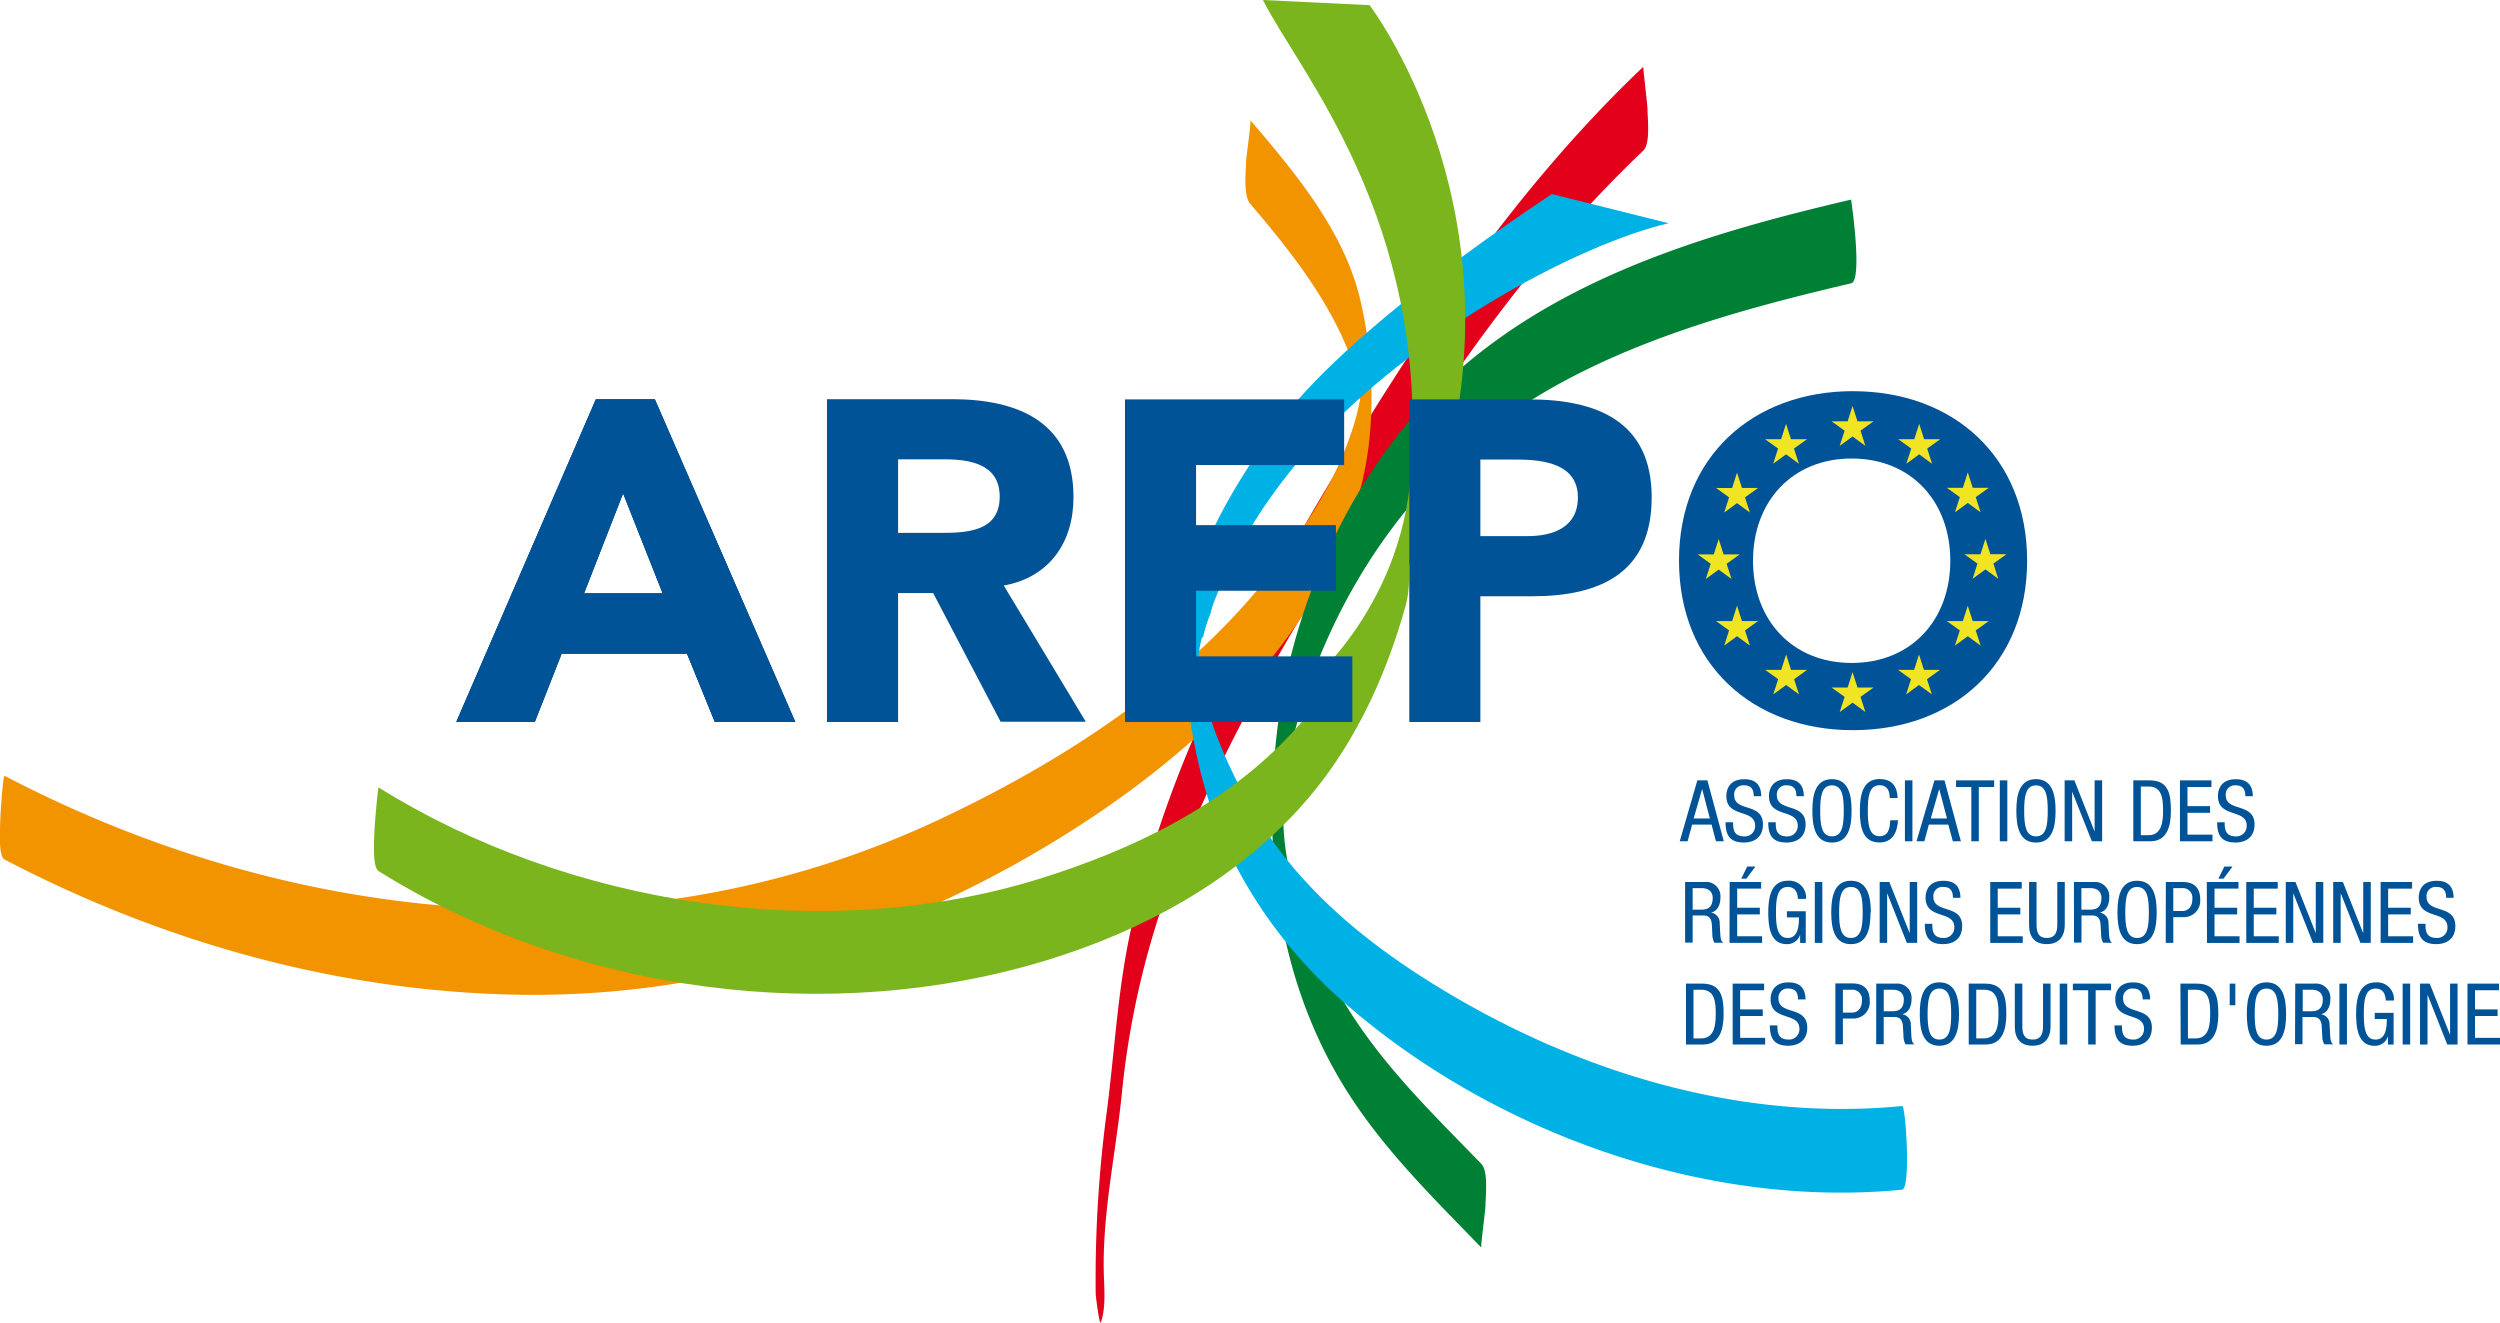<svg id="f2878257-001f-44fa-86ad-d1753e2ebaa7" data-name="Calque 1" xmlns="http://www.w3.org/2000/svg" viewBox="0 0 551.89 291.97"><defs><style>.bafa2766-3e7a-474f-8873-e92ae29b0aa9{fill:#005397;}.f23c28ef-5095-4851-91f0-1c627be3f424{fill:#e2001a;}.ac729c9c-bef3-4b49-bfe2-7721334cc5d2{fill:#f29400;}.a4fad431-4070-407b-b64e-ed235dc64e7b{fill:#008035;}.e75db523-39f6-4fbf-87b2-42a892b2519e{fill:#00b1e6;}.beb2819d-7334-4878-9501-993fec336f9c{fill:#7ab51d;}.eadf61b0-0cd4-4a75-968d-b9f5d42c1abb{fill:#f0e423;}</style></defs><polyline class="bafa2766-3e7a-474f-8873-e92ae29b0aa9" points="544.71 217.14 551.66 217.14 551.66 218.6 546.37 218.6 546.37 222.83 551.36 222.83 551.36 224.29 546.37 224.29 546.37 229.11 551.89 229.11 551.89 230.58 544.71 230.58 544.71 217.14"/><path class="bafa2766-3e7a-474f-8873-e92ae29b0aa9" d="M408.77,146.35c-13.16,0-21.78-9.5-21.78-22.56s8.62-22.57,21.78-22.57,21.77,9.5,21.77,22.57-8.61,22.56-21.77,22.56m.3-60c-22.23,0-38.42,14.59-38.42,37.42s16.19,37.42,38.42,37.42,38.43-14.59,38.43-37.42S431.3,86.36,409.07,86.36Z" transform="translate(0 0)"/><path class="f23c28ef-5095-4851-91f0-1c627be3f424" d="M362.76,14.75C328.35,47.43,303.32,89.06,279.9,130c-13.25,23.15-24,48-30,74.09-3.06,13.31-3.76,27.05-5.47,40.57a278.76,278.76,0,0,0-2.55,40.82c0,.77.86,7.2,1.13,6.45,1.22-3.36.71-7.88.65-11.36-.25-12.89,2.64-26,3.95-38.76a187.45,187.45,0,0,1,7.8-38.3c7.53-23.69,19-45.91,31.72-67.16,22.05-36.75,44.35-73.39,75.64-103.11,1.62-1.53.92-7.3.92-9.23,0-.72-1-9.14-.92-9.24" transform="translate(0 0)"/><path class="ac729c9c-bef3-4b49-bfe2-7721334cc5d2" d="M276,45c9.21,10.8,18.16,22.13,22.84,35.7.36,1.1.69,2.2,1,3.32.4,1.5.11,7,.73,2.3a54.11,54.11,0,0,1-2.74,10.54c-3,8.52-7.82,16.33-12.9,23.72-18.85,27.39-49,47.06-78.68,60.84C140.16,212.05,64.6,204.5,1,171.26c-.35-.18-.92,8.76-.92,9.24,0,1.32-.61,8.43.92,9.24C36.31,208.18,75.13,219,115,219.6c40.37.58,79.44-11.38,114.09-31.67,29.91-17.52,61.45-44.4,71-79.11,3.71-13.42,3.4-29.15.2-42.63C296.72,51,285.9,38.1,276,26.51c.27.32-.93,8.34-.93,9.24,0,2.2-.65,7.38.93,9.24" transform="translate(0 0)"/><path class="a4fad431-4070-407b-b64e-ed235dc64e7b" d="M408.61,44.07c-29.95,7-61.06,16.13-85,36.3-22.84,19.2-37.75,50.15-41.49,79.42-3.39,26.63-.45,53.86,13,77.39,8.4,14.71,20.24,26.19,31.89,38.23-.18-.18.92-8.45.92-9.23,0-2.05.69-7.58-.92-9.25-9.87-10.19-19.86-19.85-27.79-31.74a107,107,0,0,1-13.06-27.33c-3.94-12.56-3.65-23.57-.35-36.26,6.86-26.34,22.25-51.51,44.2-67.81,22.76-16.9,51.45-24.87,78.64-31.25,2.62-.61,0-18.47,0-18.47" transform="translate(0 0)"/><path class="e75db523-39f6-4fbf-87b2-42a892b2519e" d="M262.4,137.6l3.16,3.2s4.17-21.66,26.71-45.26,56.78-41.76,76.09-46.26l-25.77-6.44s-42.9,27.84-59.47,49.57C265.47,115.58,261,132.49,262.4,137.6" transform="translate(0 0)"/><path class="beb2819d-7334-4878-9501-993fec336f9c" d="M290.54,153.37l-3.17-1.15s21.91-16.88,24.11-47.88c4-55.86-24.73-88.5-32.68-104.34l23.55,1.14s32.93,43.15,16.52,103c-7.51,27.41-22.34,44.47-28.33,49.26" transform="translate(0 0)"/><path class="e75db523-39f6-4fbf-87b2-42a892b2519e" d="M266.49,118.29c-7.13,17.63-5.42,40,.14,57.81,5.5,17.61,16.41,33.25,30.22,45.32,32.68,28.58,79.71,45.47,123.06,41.21,1.95-.19.81-18.55,0-18.47-37.45,3.67-75.05-8.58-106.35-28.73-12.13-7.82-23.5-17.25-32.05-29a107.32,107.32,0,0,1-12.12-22,83.82,83.82,0,0,1-4.34-13.78c-1.21-5.36-.11-9.56,1.93-14.6,1.3-3.22.74-8,.65-11.36,0-.72-.82-7.25-1.14-6.46" transform="translate(0 0)"/><path class="beb2819d-7334-4878-9501-993fec336f9c" d="M309.86,115.84c-4.73,16.84-12.3,32.45-24.18,45.44-14.95,16.35-35.45,26.29-56.32,32.75C182,208.69,125.5,200,83.6,173.85c-.22-.14-.92,8.72-.92,9.23,0,1.47-.66,8.25.92,9.24,43.05,26.89,99.66,34.47,148,19.49,20.77-6.44,40.37-17.09,55.14-33.25,11.61-12.69,19-28.48,23.58-44.9,1-3.56.75-7.71.65-11.37,0-.85-1-7.09-1.14-6.45" transform="translate(0 0)"/><path class="bafa2766-3e7a-474f-8873-e92ae29b0aa9" d="M137.57,108.89,128.93,131h17.4l-8.76-22.13m-6-20.72h13l31,71.21H157.8l-6.14-15.08H124l-5.93,15.08H100.76Z" transform="translate(0 0)"/><path class="bafa2766-3e7a-474f-8873-e92ae29b0aa9" d="M137.57,108.89,128.93,131h17.4Zm-6-20.72h13l31,71.21H157.8l-6.14-15.08H124l-5.93,15.08H100.76Z" transform="translate(0 0)"/><polyline class="eadf61b0-0cd4-4a75-968d-b9f5d42c1abb" points="406.12 98.43 408.96 96.36 411.8 98.43 410.72 95.08 413.6 93.01 410.05 93.01 408.96 89.62 407.88 93.01 404.32 93.01 407.21 95.08 406.12 98.43"/><polyline class="eadf61b0-0cd4-4a75-968d-b9f5d42c1abb" points="391.44 102.37 394.28 100.3 397.12 102.37 396.03 99.02 398.92 96.95 395.37 96.95 394.28 93.56 393.19 96.96 389.63 96.95 392.52 99.02 391.44 102.37"/><polyline class="eadf61b0-0cd4-4a75-968d-b9f5d42c1abb" points="395.38 147.87 394.3 144.48 393.21 147.88 389.66 147.87 392.54 149.94 391.46 153.29 394.3 151.22 397.14 153.29 396.06 149.94 398.94 147.87 395.38 147.87"/><polyline class="eadf61b0-0cd4-4a75-968d-b9f5d42c1abb" points="410.05 151.77 408.96 148.38 407.88 151.77 404.32 151.77 407.21 153.84 406.13 157.19 408.96 155.12 411.8 157.19 410.72 153.84 413.61 151.77 410.05 151.77"/><polyline class="eadf61b0-0cd4-4a75-968d-b9f5d42c1abb" points="424.72 147.87 423.63 144.48 422.55 147.88 419 147.87 421.87 149.94 420.79 153.29 423.63 151.22 426.47 153.29 425.39 149.94 428.27 147.87 424.72 147.87"/><polyline class="eadf61b0-0cd4-4a75-968d-b9f5d42c1abb" points="435.49 137.1 434.4 133.71 433.31 137.1 429.76 137.1 432.64 139.17 431.56 142.52 434.4 140.45 437.24 142.52 436.15 139.17 439.04 137.1 435.49 137.1"/><polyline class="eadf61b0-0cd4-4a75-968d-b9f5d42c1abb" points="442.93 122.35 439.38 122.35 438.29 118.95 437.21 122.36 433.65 122.35 436.54 124.42 435.46 127.77 438.3 125.7 441.13 127.77 440.05 124.42 442.93 122.35"/><polyline class="eadf61b0-0cd4-4a75-968d-b9f5d42c1abb" points="431.56 113.1 434.4 111.03 437.24 113.1 436.15 109.75 439.04 107.68 435.49 107.68 434.4 104.29 433.31 107.69 429.76 107.68 432.64 109.75 431.56 113.1"/><polyline class="eadf61b0-0cd4-4a75-968d-b9f5d42c1abb" points="423.67 93.56 422.59 96.96 419.03 96.96 421.92 99.02 420.83 102.38 423.67 100.3 426.51 102.38 425.44 99.02 428.31 96.96 424.76 96.96 423.67 93.56"/><path class="bafa2766-3e7a-474f-8873-e92ae29b0aa9" d="M137.51,108.89,128.86,131h17.4l-8.75-22.13m-6-20.72h13l31,71.21h-17.7l-6.15-15.08H123.93L118,159.38h-17.3Z" transform="translate(0 0)"/><path class="bafa2766-3e7a-474f-8873-e92ae29b0aa9" d="M373.85,180.68h3.61l-1.7-6.51h0l-1.87,6.51m.81-8.41h2.22l3.62,13.45h-1.74l-.95-3.69h-4.3l-1,3.69h-1.74Z" transform="translate(0 0)"/><path class="bafa2766-3e7a-474f-8873-e92ae29b0aa9" d="M387.15,175.76c0-1.42-.51-2.39-2.09-2.39a2,2,0,0,0-2.23,2.18c0,3.79,6.35,1.53,6.35,6.44,0,3.11-2.28,4-4.18,4-3.14,0-4.07-1.61-4.07-4.47h1.66c0,1.5.09,3.12,2.53,3.12a2.26,2.26,0,0,0,2.33-2.37c0-3.81-6.35-1.61-6.35-6.54,0-1.24.53-3.71,3.94-3.71,2.56,0,3.73,1.28,3.77,3.75h-1.66" transform="translate(0 0)"/><path class="bafa2766-3e7a-474f-8873-e92ae29b0aa9" d="M396.57,175.76c0-1.42-.51-2.39-2.1-2.39a2,2,0,0,0-2.22,2.18c0,3.79,6.35,1.53,6.35,6.44,0,3.11-2.28,4-4.18,4-3.15,0-4.07-1.61-4.07-4.47H392c0,1.5.09,3.12,2.52,3.12a2.27,2.27,0,0,0,2.34-2.37c0-3.81-6.35-1.61-6.35-6.54,0-1.24.53-3.71,3.93-3.71,2.57,0,3.74,1.28,3.77,3.75h-1.65" transform="translate(0 0)"/><path class="bafa2766-3e7a-474f-8873-e92ae29b0aa9" d="M401.82,179c0,3.11.3,5.63,2.6,5.63s2.6-2.52,2.6-5.63-.3-5.63-2.6-5.63-2.6,2.52-2.6,5.63m6.93,0c0,3.39-.62,7-4.33,7s-4.33-3.59-4.33-7,.62-7,4.33-7S408.75,175.61,408.75,179Z" transform="translate(0 0)"/><path class="bafa2766-3e7a-474f-8873-e92ae29b0aa9" d="M419,181.11c-.16,2.54-1.15,4.87-4.09,4.87-3.82,0-4.33-3.59-4.33-7s.62-7,4.33-7c2.75,0,3.9,1.55,4,4.18h-1.74c0-1.53-.53-2.82-2.24-2.82-2.3,0-2.6,2.52-2.6,5.63s.3,5.63,2.6,5.63c2,0,2.3-1.88,2.35-3.52H419" transform="translate(0 0)"/><rect class="bafa2766-3e7a-474f-8873-e92ae29b0aa9" x="420.52" y="172.27" width="1.66" height="13.45"/><path class="bafa2766-3e7a-474f-8873-e92ae29b0aa9" d="M426.19,180.68h3.62l-1.72-6.51h0l-1.86,6.51m.81-8.41h2.22l3.62,13.45H431.1l-1-3.69h-4.29l-1,3.69h-1.73Z" transform="translate(0 0)"/><polyline class="bafa2766-3e7a-474f-8873-e92ae29b0aa9" points="436.83 185.72 435.18 185.72 435.18 173.74 431.81 173.74 431.81 172.27 440.22 172.27 440.22 173.74 436.83 173.74 436.83 185.72"/><rect class="bafa2766-3e7a-474f-8873-e92ae29b0aa9" x="441.47" y="172.27" width="1.66" height="13.45"/><path class="bafa2766-3e7a-474f-8873-e92ae29b0aa9" d="M446.85,179c0,3.11.3,5.63,2.6,5.63s2.6-2.52,2.6-5.63-.3-5.63-2.6-5.63-2.6,2.52-2.6,5.63m6.93,0c0,3.39-.62,7-4.33,7s-4.33-3.59-4.33-7,.62-7,4.33-7S453.78,175.61,453.78,179Z" transform="translate(0 0)"/><polyline class="bafa2766-3e7a-474f-8873-e92ae29b0aa9" points="455.78 172.27 457.93 172.27 462.37 183.5 462.4 183.5 462.4 172.27 464.06 172.27 464.06 185.72 461.79 185.72 457.47 174.84 457.44 174.84 457.44 185.72 455.78 185.72 455.78 172.27"/><path class="bafa2766-3e7a-474f-8873-e92ae29b0aa9" d="M472.6,184.37h1.73c2.86,0,3.18-2.94,3.18-5.35,0-2.6-.17-5.39-3.18-5.39H472.6v10.74m-1.66-12.1h3.6c4.18,0,4.7,3,4.7,6.73,0,3.39-.84,6.72-4.54,6.72h-3.76Z" transform="translate(0 0)"/><polyline class="bafa2766-3e7a-474f-8873-e92ae29b0aa9" points="481.24 172.27 488.19 172.27 488.19 173.74 482.9 173.74 482.9 177.96 487.89 177.96 487.89 179.43 482.9 179.43 482.9 184.25 488.42 184.25 488.42 185.72 481.24 185.72 481.24 172.27"/><path class="bafa2766-3e7a-474f-8873-e92ae29b0aa9" d="M495.67,175.76c0-1.42-.51-2.39-2.09-2.39a2,2,0,0,0-2.23,2.18c0,3.79,6.35,1.53,6.35,6.44,0,3.11-2.27,4-4.18,4-3.14,0-4.07-1.61-4.07-4.47h1.66c0,1.5.09,3.12,2.52,3.12a2.27,2.27,0,0,0,2.34-2.37c0-3.81-6.35-1.61-6.35-6.54,0-1.24.53-3.71,3.94-3.71,2.56,0,3.73,1.28,3.77,3.75h-1.66" transform="translate(0 0)"/><path class="bafa2766-3e7a-474f-8873-e92ae29b0aa9" d="M373.68,200.81h1.64c1,0,2.77,0,2.77-2.6,0-1.32-.89-2.15-2.43-2.15h-2v4.75M372,194.7h4.35a3.16,3.16,0,0,1,3.45,3.38c0,1.47-.51,3-2.07,3.39v0a2.22,2.22,0,0,1,1.9,2.25l.12,2.29c.07,1.49.31,1.87.71,2.11h-2a4.14,4.14,0,0,1-.45-1.94l-.11-2.09c-.13-1.85-1.15-2-2-2h-2.24v6H372Z" transform="translate(0 0)"/><path class="bafa2766-3e7a-474f-8873-e92ae29b0aa9" d="M385.68,191.29h1.84l-2,2.68h-1.13l1.32-2.68m-3.88,3.41h6.95v1.47h-5.29v4.22h5v1.47h-5v4.82H389v1.47H381.8Z" transform="translate(0 0)"/><path class="bafa2766-3e7a-474f-8873-e92ae29b0aa9" d="M396.9,198.43c-.07-1.41-.6-2.63-2.24-2.63-2.29,0-2.6,2.52-2.6,5.63s.31,5.63,2.6,5.63,2.47-2.75,2.47-4.54h-2.66v-1.36h4.16v7h-1.24v-1.82h0a3,3,0,0,1-2.91,2.09c-3.5,0-4.12-3.37-4.12-7,0-3.39.62-7,4.33-7a3.69,3.69,0,0,1,4,4H396.9" transform="translate(0 0)"/><rect class="bafa2766-3e7a-474f-8873-e92ae29b0aa9" x="400.63" y="194.7" width="1.66" height="13.45"/><path class="bafa2766-3e7a-474f-8873-e92ae29b0aa9" d="M406,201.43c0,3.11.3,5.63,2.6,5.63s2.6-2.52,2.6-5.63-.3-5.63-2.6-5.63-2.6,2.52-2.6,5.63m6.93,0c0,3.39-.62,7-4.33,7s-4.34-3.6-4.34-7,.63-7,4.34-7S413,198,413,201.43Z" transform="translate(0 0)"/><polyline class="bafa2766-3e7a-474f-8873-e92ae29b0aa9" points="414.95 194.71 417.09 194.71 421.54 205.93 421.58 205.93 421.58 194.71 423.23 194.71 423.23 208.15 420.95 208.15 416.64 197.27 416.6 197.27 416.6 208.15 414.95 208.15 414.95 194.71"/><path class="bafa2766-3e7a-474f-8873-e92ae29b0aa9" d="M431.12,198.19c0-1.41-.5-2.39-2.09-2.39a2,2,0,0,0-2.22,2.18c0,3.79,6.35,1.53,6.35,6.44,0,3.11-2.28,4-4.18,4-3.15,0-4.07-1.62-4.07-4.49h1.66c0,1.51.09,3.13,2.52,3.13a2.27,2.27,0,0,0,2.34-2.37c0-3.81-6.35-1.6-6.35-6.54,0-1.24.53-3.71,3.93-3.71,2.57,0,3.73,1.28,3.77,3.75h-1.66" transform="translate(0 0)"/><polyline class="bafa2766-3e7a-474f-8873-e92ae29b0aa9" points="439.36 194.71 446.31 194.71 446.31 196.17 441.01 196.17 441.01 200.39 446 200.39 446 201.86 441.01 201.86 441.01 206.69 446.53 206.69 446.53 208.15 439.36 208.15 439.36 194.71"/><path class="bafa2766-3e7a-474f-8873-e92ae29b0aa9" d="M447.93,194.7h1.65v9.46c0,2,.64,2.9,2.28,2.9s2.3-1,2.3-2.9V194.7h1.65v9.46c0,2.58-1.31,4.26-3.95,4.26s-3.93-1.49-3.93-4.26V194.7" transform="translate(0 0)"/><path class="bafa2766-3e7a-474f-8873-e92ae29b0aa9" d="M459.5,200.81h1.64c1,0,2.77,0,2.77-2.6,0-1.32-.88-2.15-2.43-2.15h-2v4.75m-1.65-6.11h4.35a3.16,3.16,0,0,1,3.45,3.38c0,1.47-.51,3-2.08,3.39v0a2.23,2.23,0,0,1,1.91,2.25l.11,2.29c.07,1.49.32,1.87.71,2.11h-2a3.91,3.91,0,0,1-.45-1.94l-.12-2.09c-.13-1.85-1.14-2-2-2H459.5v6h-1.65Z" transform="translate(0 0)"/><path class="bafa2766-3e7a-474f-8873-e92ae29b0aa9" d="M469.17,201.43c0,3.11.3,5.63,2.6,5.63s2.6-2.52,2.6-5.63-.31-5.63-2.6-5.63-2.6,2.52-2.6,5.63m6.93,0c0,3.39-.62,7-4.33,7s-4.33-3.6-4.33-7,.62-7,4.33-7S476.1,198,476.1,201.43Z" transform="translate(0 0)"/><path class="bafa2766-3e7a-474f-8873-e92ae29b0aa9" d="M479.75,201.11h2c1.21,0,2.22-.83,2.22-2.62a2.13,2.13,0,0,0-2.33-2.43h-1.87v5.05m-1.65-6.41h3.42c1.17,0,4.17,0,4.17,3.87a3.61,3.61,0,0,1-3.88,3.89h-2.06v5.69H478.1Z" transform="translate(0 0)"/><path class="bafa2766-3e7a-474f-8873-e92ae29b0aa9" d="M491,191.29h1.85l-2,2.68h-1.13l1.32-2.68m-3.88,3.41h7v1.47h-5.29v4.22h5v1.47h-5v4.82h5.52v1.47h-7.18Z" transform="translate(0 0)"/><polyline class="bafa2766-3e7a-474f-8873-e92ae29b0aa9" points="495.88 194.71 502.82 194.71 502.82 196.17 497.53 196.17 497.53 200.39 502.52 200.39 502.52 201.86 497.53 201.86 497.53 206.69 503.05 206.69 503.05 208.15 495.88 208.15 495.88 194.71"/><polyline class="bafa2766-3e7a-474f-8873-e92ae29b0aa9" points="504.6 194.71 506.74 194.71 511.19 205.93 511.22 205.93 511.22 194.71 512.88 194.71 512.88 208.15 510.6 208.15 506.29 197.27 506.25 197.27 506.25 208.15 504.6 208.15 504.6 194.71"/><polyline class="bafa2766-3e7a-474f-8873-e92ae29b0aa9" points="515.07 194.71 517.21 194.71 521.66 205.93 521.7 205.93 521.7 194.71 523.36 194.71 523.36 208.15 521.07 208.15 516.76 197.27 516.72 197.27 516.72 208.15 515.07 208.15 515.07 194.71"/><polyline class="bafa2766-3e7a-474f-8873-e92ae29b0aa9" points="525.54 194.71 532.49 194.71 532.49 196.17 527.2 196.17 527.2 200.39 532.19 200.39 532.19 201.86 527.2 201.86 527.2 206.69 532.71 206.69 532.71 208.15 525.54 208.15 525.54 194.71"/><path class="bafa2766-3e7a-474f-8873-e92ae29b0aa9" d="M540,198.19c0-1.41-.52-2.39-2.1-2.39a2,2,0,0,0-2.22,2.18c0,3.79,6.35,1.53,6.35,6.44,0,3.11-2.28,4-4.18,4-3.15,0-4.07-1.62-4.07-4.49h1.66c0,1.51.09,3.13,2.52,3.13a2.26,2.26,0,0,0,2.33-2.37c0-3.81-6.34-1.6-6.34-6.54,0-1.24.52-3.71,3.94-3.71,2.55,0,3.72,1.28,3.76,3.75H540" transform="translate(0 0)"/><path class="bafa2766-3e7a-474f-8873-e92ae29b0aa9" d="M373.85,229.23h1.73c2.86,0,3.18-2.94,3.18-5.35,0-2.6-.16-5.39-3.18-5.39h-1.73v10.74m-1.66-12.09h3.6c4.18,0,4.71,3,4.71,6.72,0,3.39-.85,6.72-4.54,6.72h-3.77Z" transform="translate(0 0)"/><polyline class="bafa2766-3e7a-474f-8873-e92ae29b0aa9" points="382.5 217.14 389.44 217.14 389.44 218.6 384.15 218.6 384.15 222.83 389.14 222.83 389.14 224.29 384.15 224.29 384.15 229.11 389.67 229.11 389.67 230.58 382.5 230.58 382.5 217.14"/><path class="bafa2766-3e7a-474f-8873-e92ae29b0aa9" d="M396.92,220.62c0-1.42-.51-2.39-2.09-2.39a2,2,0,0,0-2.22,2.18c0,3.79,6.35,1.53,6.35,6.44,0,3.11-2.28,4-4.19,4-3.14,0-4.06-1.62-4.06-4.49h1.66c0,1.51.09,3.13,2.52,3.13a2.27,2.27,0,0,0,2.34-2.37c0-3.81-6.36-1.6-6.36-6.54,0-1.24.54-3.71,3.94-3.71,2.56,0,3.73,1.28,3.77,3.75h-1.66" transform="translate(0 0)"/><path class="bafa2766-3e7a-474f-8873-e92ae29b0aa9" d="M406.81,223.54h2c1.2,0,2.22-.83,2.22-2.62a2.13,2.13,0,0,0-2.33-2.43h-1.87v5m-1.66-6.4h3.43c1.17,0,4.16,0,4.16,3.86a3.61,3.61,0,0,1-3.88,3.89h-2.05v5.69h-1.66Z" transform="translate(0 0)"/><path class="bafa2766-3e7a-474f-8873-e92ae29b0aa9" d="M415.87,223.24h1.63c1,0,2.78,0,2.78-2.6,0-1.32-.89-2.15-2.43-2.15h-2v4.75m-1.66-6.1h4.35a3.15,3.15,0,0,1,3.45,3.37c0,1.47-.51,3-2.07,3.39v0a2.21,2.21,0,0,1,1.9,2.24l.11,2.29c.07,1.49.32,1.87.72,2.11h-2a4.14,4.14,0,0,1-.45-1.94l-.12-2.09c-.13-1.84-1.14-2-2-2h-2.24v6h-1.66Z" transform="translate(0 0)"/><path class="bafa2766-3e7a-474f-8873-e92ae29b0aa9" d="M425.53,223.86c0,3.11.3,5.63,2.6,5.63s2.6-2.52,2.6-5.63-.3-5.63-2.6-5.63-2.6,2.52-2.6,5.63m6.93,0c0,3.39-.62,7-4.33,7s-4.33-3.6-4.33-7,.62-7,4.33-7S432.46,220.47,432.46,223.86Z" transform="translate(0 0)"/><path class="bafa2766-3e7a-474f-8873-e92ae29b0aa9" d="M436.29,229.23H438c2.86,0,3.18-2.94,3.18-5.35,0-2.6-.17-5.39-3.18-5.39h-1.73v10.74m-1.66-12.09h3.59c4.18,0,4.71,3,4.71,6.72,0,3.39-.85,6.72-4.54,6.72h-3.76Z" transform="translate(0 0)"/><path class="bafa2766-3e7a-474f-8873-e92ae29b0aa9" d="M444.78,217.14h1.66v9.45c0,2,.64,2.9,2.28,2.9s2.29-1,2.29-2.9v-9.45h1.66v9.45c0,2.58-1.32,4.26-3.95,4.26s-3.94-1.49-3.94-4.26v-9.45" transform="translate(0 0)"/><rect class="bafa2766-3e7a-474f-8873-e92ae29b0aa9" x="454.7" y="217.14" width="1.66" height="13.44"/><polyline class="bafa2766-3e7a-474f-8873-e92ae29b0aa9" points="462.63 230.58 460.98 230.58 460.98 218.6 457.6 218.6 457.6 217.14 466.02 217.14 466.02 218.6 462.63 218.6 462.63 230.58"/><path class="bafa2766-3e7a-474f-8873-e92ae29b0aa9" d="M473,220.62c0-1.42-.51-2.39-2.09-2.39a2,2,0,0,0-2.22,2.18c0,3.79,6.35,1.53,6.35,6.44,0,3.11-2.28,4-4.19,4-3.14,0-4.06-1.62-4.06-4.49h1.65c0,1.51.1,3.13,2.53,3.13a2.26,2.26,0,0,0,2.33-2.37c0-3.81-6.34-1.6-6.34-6.54,0-1.24.52-3.71,3.93-3.71,2.56,0,3.73,1.28,3.77,3.75H473" transform="translate(0 0)"/><path class="bafa2766-3e7a-474f-8873-e92ae29b0aa9" d="M483,229.23h1.73c2.86,0,3.18-2.94,3.18-5.35,0-2.6-.16-5.39-3.18-5.39H483v10.74m-1.66-12.09H485c4.18,0,4.71,3,4.71,6.72,0,3.39-.85,6.72-4.54,6.72h-3.77Z" transform="translate(0 0)"/><rect class="bafa2766-3e7a-474f-8873-e92ae29b0aa9" x="492.22" y="217.14" width="1.24" height="4.78"/><path class="bafa2766-3e7a-474f-8873-e92ae29b0aa9" d="M497.74,223.86c0,3.11.3,5.63,2.6,5.63s2.6-2.52,2.6-5.63-.31-5.63-2.6-5.63-2.6,2.52-2.6,5.63m6.93,0c0,3.39-.62,7-4.33,7s-4.34-3.6-4.34-7,.63-7,4.34-7S504.67,220.47,504.67,223.86Z" transform="translate(0 0)"/><path class="bafa2766-3e7a-474f-8873-e92ae29b0aa9" d="M508.32,223.24H510c1,0,2.77,0,2.77-2.6,0-1.32-.88-2.15-2.43-2.15h-2v4.75m-1.65-6.1H511a3.14,3.14,0,0,1,3.44,3.37c0,1.47-.5,3-2.07,3.39v0a2.2,2.2,0,0,1,1.9,2.24l.12,2.29c.07,1.49.32,1.87.71,2.11h-2a3.91,3.91,0,0,1-.45-1.94l-.12-2.09c-.13-1.84-1.15-2-2-2h-2.24v6h-1.65Z" transform="translate(0 0)"/><rect class="bafa2766-3e7a-474f-8873-e92ae29b0aa9" x="516.44" y="217.14" width="1.66" height="13.44"/><path class="bafa2766-3e7a-474f-8873-e92ae29b0aa9" d="M526.67,220.86c-.08-1.41-.6-2.63-2.24-2.63-2.3,0-2.6,2.52-2.6,5.63s.3,5.63,2.6,5.63,2.47-2.75,2.47-4.54h-2.66V223.6h4.16v7h-1.24v-1.82h0a3,3,0,0,1-2.9,2.09c-3.5,0-4.13-3.37-4.13-7,0-3.39.63-7,4.34-7a3.7,3.7,0,0,1,4,4h-1.73" transform="translate(0 0)"/><rect class="bafa2766-3e7a-474f-8873-e92ae29b0aa9" x="530.4" y="217.14" width="1.66" height="13.44"/><polyline class="bafa2766-3e7a-474f-8873-e92ae29b0aa9" points="534.24 217.14 536.38 217.14 540.83 228.36 540.87 228.36 540.87 217.14 542.52 217.14 542.52 230.58 540.25 230.58 535.94 219.7 535.89 219.7 535.89 230.58 534.24 230.58 534.24 217.14"/><path class="bafa2766-3e7a-474f-8873-e92ae29b0aa9" d="M198.26,117.64h9.25c5.74,0,13.18-.2,13.18-8,0-7.13-6.44-8.24-12.17-8.24H198.26v16.19m-15.7-29.47h27.57c14.58,0,26.85,5,26.85,21.63,0,10-5.33,17.7-15.39,19.51l18.11,30.07H220.89L206,130.92h-7.74v28.46h-15.7Z" transform="translate(0 0)"/><polyline class="bafa2766-3e7a-474f-8873-e92ae29b0aa9" points="248.35 88.17 296.73 88.17 296.73 102.66 264.04 102.66 264.04 115.93 294.91 115.93 294.91 130.41 264.04 130.41 264.04 144.9 298.54 144.9 298.54 159.38 248.35 159.38 248.35 88.17"/><path class="bafa2766-3e7a-474f-8873-e92ae29b0aa9" d="M326.8,118.35h10.46c5.53,0,11.07-1.91,11.07-8.55,0-7.34-7.45-8.35-13.48-8.35H326.8v16.9M311.11,88.17h26.45c14.79,0,27.06,4.73,27.06,21.63,0,16.69-11.37,21.83-26.35,21.83H326.8v27.75H311.11Z" transform="translate(0 0)"/><polyline class="eadf61b0-0cd4-4a75-968d-b9f5d42c1abb" points="384.55 137.1 383.46 133.71 382.38 137.1 378.82 137.1 381.7 139.17 380.63 142.52 383.46 140.45 386.3 142.52 385.22 139.17 388.1 137.1 384.55 137.1"/><polyline class="eadf61b0-0cd4-4a75-968d-b9f5d42c1abb" points="379.41 125.74 382.24 127.81 381.16 124.46 384.05 122.39 380.49 122.39 379.41 119 378.32 122.39 374.77 122.39 377.65 124.46 376.57 127.81 379.41 125.74"/><polyline class="eadf61b0-0cd4-4a75-968d-b9f5d42c1abb" points="383.46 104.33 382.38 107.73 378.82 107.72 381.7 109.8 380.63 113.14 383.46 111.07 386.3 113.14 385.22 109.8 388.1 107.72 384.55 107.72 383.46 104.33"/></svg>